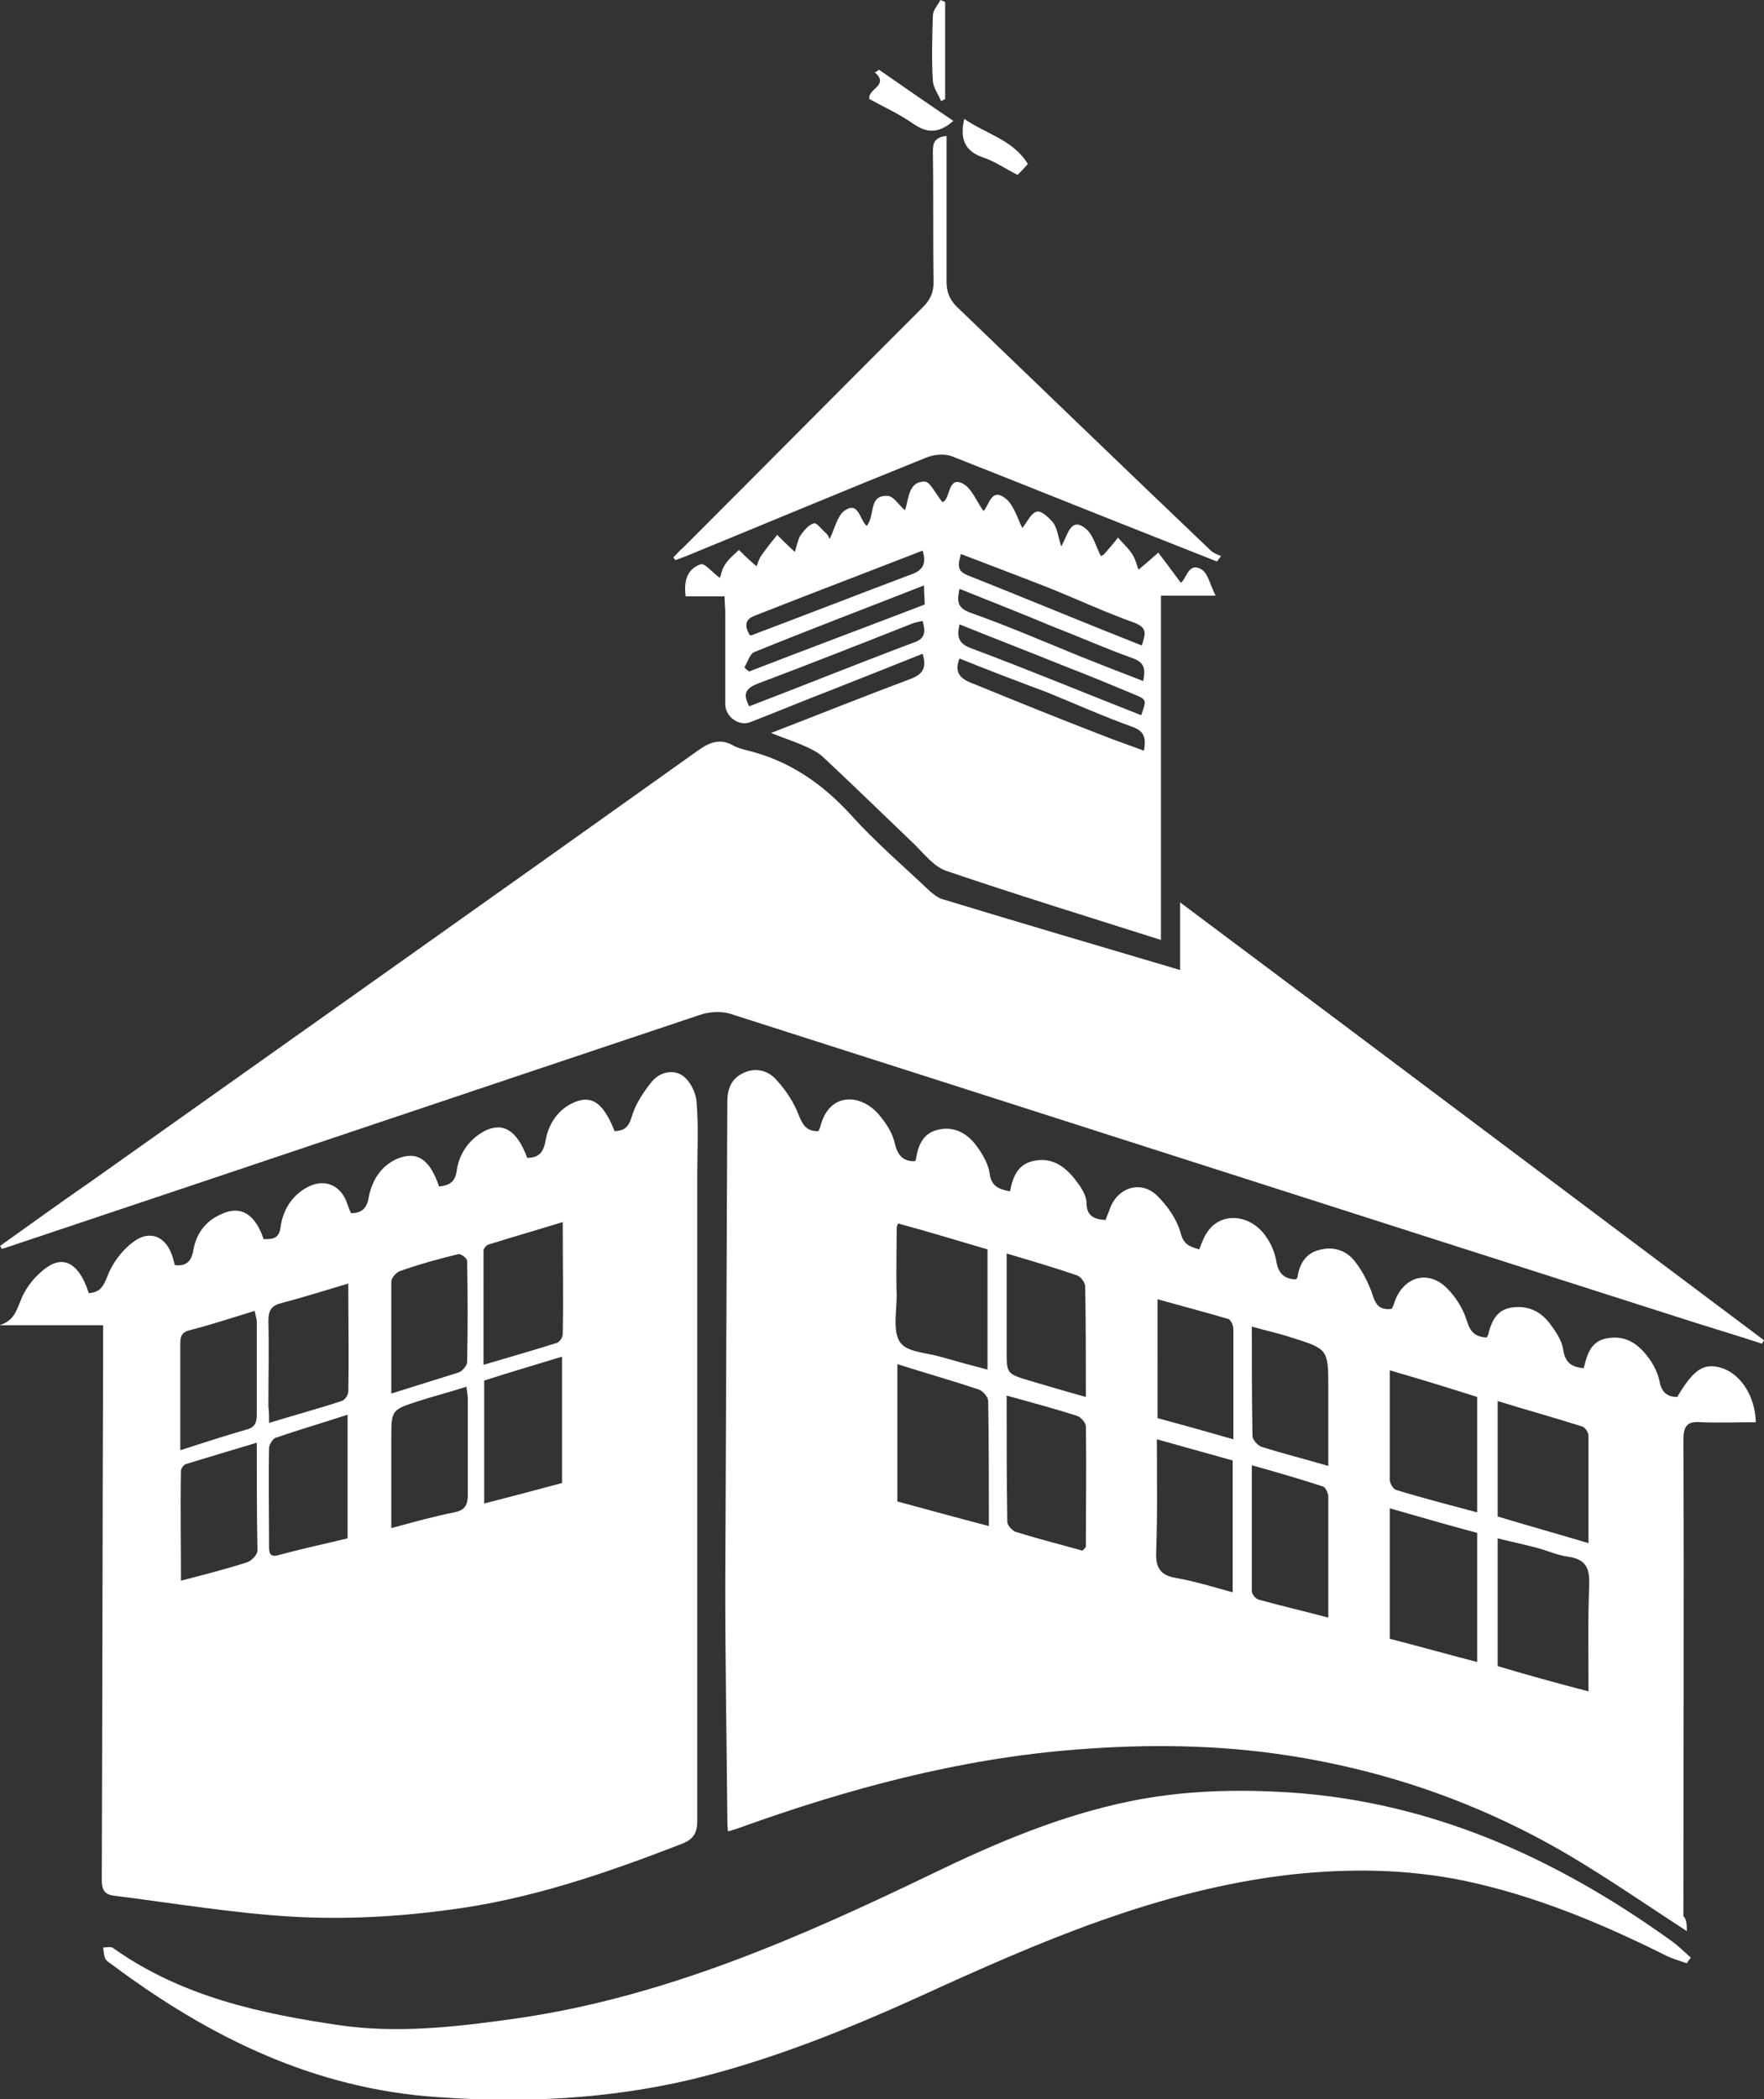<?xml version="1.0" encoding="utf-8"?>
<!-- Generator: Adobe Illustrator 26.5.0, SVG Export Plug-In . SVG Version: 6.00 Build 0)  -->
<svg version="1.1" id="Layer_1" xmlns="http://www.w3.org/2000/svg" xmlns:xlink="http://www.w3.org/1999/xlink" x="0px" y="0px"
	 viewBox="0 0 258.3 307.3" style="enable-background:new 0 0 258.3 307.3;" xml:space="preserve">
<rect x="0" y="0" width="258.3" height="307.3" fill="#333333" stroke="none"/>
<style type="text/css">
	.st0{fill:#FFFFFF;}
</style>
<g>
	<path class="st0" d="M247,282.7c-5.7-3.7-11.2-7.5-16.9-10.9c-12.8-7.6-26.6-12.5-41.4-14.8c-10.3-1.6-20.6-1.7-30.9-0.9
		c-17.1,1.3-33.5,5.7-49.6,11.5c-0.5,0.2-1,0.3-1.6,0.5c-0.1-0.8-0.1-1.4-0.1-2.1c-0.1-11.3-0.3-22.5-0.3-33.8
		c0.1-23.6,0.2-47.3,0.3-70.9c0-1.9,0.6-3.4,2.3-4.2c1.8-0.9,3.7-0.4,4.9,1c1.3,1.4,2.5,3.2,3.2,5c0.6,1.5,1.1,2.5,2.9,2.5
		c0.1-0.1,0.2-0.3,0.3-0.6c1.3-5.3,6.1-4.9,8.7-1.7c1,1.2,1.9,2.6,2.2,4c0.4,1.7,1.1,2.7,2.9,2.7c0,0,0.2-0.1,0.2-0.2
		c0.3-2,1-3.9,3.2-4.4c2.4-0.6,4.4,0.5,5.8,2.5c0.8,1.1,1.6,2.5,1.8,3.8c0.2,1.9,1.3,2.4,3,2.7c0.4-2.2,1.2-4.1,3.7-4.5
		c2.9-0.5,4.8,1.3,6.3,3.4c0.6,0.8,1.2,1.9,1.2,2.8c0,1.9,1.1,2.4,2.8,2.5c0.1-0.4,0.3-0.8,0.5-1.3c1-3.4,4.6-4.7,7.1-2.2
		c1.5,1.5,2.9,3.5,3.4,5.5c0.5,1.7,1.4,1.9,2.7,2.3c0.4-1,0.7-1.9,1.3-2.7c2.1-2.9,6.4-2.4,8.6,1c0.7,1,1.2,2.3,1.4,3.5
		c0.3,1.7,1.1,2.5,2.8,2.6c0.1-0.1,0.3-0.2,0.3-0.4c0.3-1.9,1.2-3.4,3.1-3.9c2.1-0.6,4.1,0,5.4,1.8c1,1.3,1.7,2.7,2.3,4.2
		c0.5,1.5,0.8,2.9,3,2.6c0.1-0.2,0.3-0.6,0.4-1c1.3-3.7,4.9-4.8,7.7-2c1.3,1.3,2.4,3.1,2.9,4.8c0.5,1.6,1.2,2.3,2.9,2.4
		c0.1-0.2,0.3-0.5,0.3-0.8c0.5-1.8,1.3-3.3,3.4-3.6c2.3-0.3,4.1,0.5,5.5,2.3c0.9,1.2,1.8,2.5,2,3.9c0.3,1.9,1.2,2.5,3,2.7
		c0.5-2,1-4,3.5-4.4c2.9-0.5,4.8,1.1,6.3,3.3c0.6,0.9,1.1,2,1.3,3c0.3,1.6,1.1,2.3,2.6,2.3c2.3-3.9,3.8-5,6.3-4.3
		c2.9,0.8,5.1,4.1,5.2,8c-2.7,0-5.4,0.1-8,0c-2.2-0.2-2.6,0.7-2.6,2.7c0.1,23.2,0,46.4,0,69.6C247,281,247,281.9,247,282.7z
		 M131.4,199.7c0,6.8,0,13.4,0,20.1c4.4,1.2,8.8,2.4,13.4,3.6c0-6.2,0-12.3-0.1-18.3c0-0.6-0.8-1.5-1.4-1.7
		C139.4,202.1,135.5,201,131.4,199.7z M232.6,247.6c0-5.2-0.1-10.3,0.1-15.4c0.1-2.4-0.3-3.9-3-4.3c-1.6-0.2-3.1-0.9-4.6-1.3
		c-1.9-0.5-3.8-0.9-5.8-1.4c0,6.4,0,12.5,0,18.7C223.6,245.2,228,246.4,232.6,247.6z M203.5,220.8c0,6.6,0,12.8,0,19.1
		c4.3,1.1,8.5,2.3,12.8,3.4c0-6.4,0-12.6,0-18.9C212.2,223.3,208,222.1,203.5,220.8z M144.6,182.9c-4.4-1.3-8.7-2.6-13.1-3.8
		c-0.2,0.5-0.2,0.6-0.2,0.7c0,3.3-0.1,6.5,0,9.8c0,2.4-0.6,5.3,0.5,6.9c1,1.5,4,1.5,6.2,2.2c2.1,0.6,4.3,1.2,6.6,1.8
		C144.6,194.5,144.6,188.8,144.6,182.9z M158.5,227c0.3-0.3,0.5-0.5,0.5-0.6c0-5.9,0.1-11.8,0-17.6c0-0.5-0.7-1.3-1.2-1.5
		c-3.4-1.1-6.8-2-10.4-3c0,6.3,0,12.4,0.1,18.5c0,0.5,0.8,1.4,1.4,1.5C152.1,225.3,155.3,226.1,158.5,227z M232.6,225.9
		c0-5.4,0-10.6,0-15.7c0-0.5-0.5-1.3-1-1.4c-4.1-1.3-8.1-2.4-12.3-3.7c0,5.8,0,11.3,0,16.9C223.6,223.3,227.9,224.5,232.6,225.9z
		 M203.5,200.6c0,5.5,0,10.7,0,16c0,0.5,0.5,1.4,0.9,1.5c3.9,1.2,7.8,2.2,11.9,3.3c0-5.8,0-11.3,0-16.9
		C212.2,203.2,208,201.9,203.5,200.6z M169.4,210.7c0,5.7,0.1,11.1-0.1,16.4c-0.1,2.3,0.5,3.5,2.9,3.9c2.8,0.5,5.4,1.3,8.3,2.1
		c0-6.6,0-12.9,0-19.3C176.9,212.8,173.3,211.8,169.4,210.7z M194.5,236.8c0-6.1,0-11.9,0-17.7c0-0.5-0.4-1.4-0.8-1.5
		c-3.4-1.1-6.8-2.1-10.4-3.1c0,6.3,0,12.3,0,18.4c0,0.5,0.6,1.2,1.1,1.3C187.7,235.1,191.1,235.9,194.5,236.8z M147.4,183.5
		c0,4.9,0,9.5,0,14.1c0,3.5,0,3.5,3.3,4.5c2.7,0.8,5.4,1.6,8.3,2.4c0-5.7,0-11-0.1-16.2c0-0.5-0.6-1.4-1.2-1.6
		C154.5,185.6,151.1,184.6,147.4,183.5z M169.5,207.6c3.7,1,7.3,2,11.1,3.1c0-5.7,0-10.9,0-16.1c0-0.5-0.3-1.3-0.7-1.5
		c-3.4-1-6.8-1.9-10.4-2.9C169.5,196.2,169.5,201.8,169.5,207.6z M194.5,214.6c0-3.9,0-7.6,0-11.3c0-5.8,0-5.8-5.4-7.5
		c-1.8-0.6-3.7-1-5.8-1.6c0,5.6,0,10.8,0.1,16c0,0.6,0.8,1.4,1.3,1.6C187.9,212.8,191.1,213.6,194.5,214.6z"/>
	<path class="st0" d="M64.3,173.7c1.6-0.2,2.4-0.7,2.6-2.5c0.4-2.4,1.8-4.4,4-5.6c2.7-1.4,4.8-0.2,6.3,3.9c1.7,0,2.4-0.8,2.7-2.6
		c0.4-2.2,1.6-4.2,3.7-5.3c2.9-1.5,4.7-0.3,6.4,4c1.4-0.1,2-0.5,2.5-2.1c0.5-1.8,1.7-3.6,2.9-5.1c1.2-1.5,3.2-1.9,4.6-0.9
		c1.1,0.8,1.9,2.5,2,3.8c0.3,3.6,0.1,7.2,0.1,10.7c0,31.5,0,63,0,94.5c0,1.8-0.5,2.7-2.2,3.4c-11.1,4.3-22.4,8.2-34.3,9.7
		c-7.4,1-15,1.4-22.5,1c-8.9-0.5-17.7-2-26.5-3.1c-1.4-0.2-1.7-1-1.7-2.3c0.1-25.7,0.1-51.5,0.2-77.2c0-1.3,0-2.5,0-4
		c-5.1,0-10.1,0-15.2,0c2.1-0.6,2.5-2.1,3.2-3.8c0.7-1.8,2.2-3.6,3.8-4.7c2.6-1.8,4.8-0.3,6.1,3.8c1.6-0.1,2.1-0.9,2.7-2.4
		c0.7-1.9,2.1-3.8,3.7-5c2.5-2,5-0.9,5.9,2.2c0.1,0.4,0.2,0.7,0.3,1.1c1.6,0.2,2.4-0.5,2.7-2.1c0.4-2.5,1.8-4.4,4.2-5.4
		c2.8-1.3,4.9,0.1,6.1,3.7c1.3,0,2.3,0,2.5-1.9c0.4-2.5,1.7-4.6,4.1-5.8c2.2-1.1,4.4-0.3,5.4,1.9c0.3,0.7,0.5,1.4,0.8,2
		c1.7,0,2.4-0.9,2.6-2.4c0.5-2.4,1.7-4.4,4-5.5C61,168.4,62.9,169.6,64.3,173.7z M70.9,220.1c3.9-1,7.7-2,11.4-3
		c0-6.2,0-12.2,0-18.5c-3.9,1.2-7.7,2.3-11.4,3.5C70.9,208.1,70.9,214,70.9,220.1z M50.9,225.2c0-6,0-11.9,0-18.1
		c-3.7,1.2-7.1,2.2-10.6,3.4c-0.4,0.2-0.9,1-0.9,1.5c-0.1,4.8,0,9.7,0,14.5c0,1.1,0.3,1.5,1.6,1.1C44.3,226.7,47.6,226,50.9,225.2z
		 M70.8,199.8c3.7-1.1,7.2-2.1,10.7-3.2c0.4-0.1,0.9-0.8,0.9-1.3c0.1-5.3,0-10.7,0-16.4c-3.9,1.2-7.4,2.2-10.9,3.3
		c-0.3,0.1-0.7,0.6-0.7,0.9C70.8,188.7,70.8,194.1,70.8,199.8z M39.4,208.3c3.9-1.2,7.3-2.1,10.6-3.2c0.5-0.1,1-0.9,1-1.4
		c0.1-5.1,0-10.3,0-15.8c-3.4,1-6.5,2-9.6,2.8c-1.6,0.4-2.1,1-2.1,2.7c0.1,4.2,0,8.3,0,12.5C39.4,206.6,39.4,207.3,39.4,208.3z
		 M68.3,203c-2.5,0.8-4.8,1.4-7,2.1c-4,1.3-4,1.3-4,5.5c0,4.3,0,8.6,0,13.1c3.3-0.9,6.2-1.7,9.2-2.3c1.6-0.3,2-1.1,2-2.6
		c0-4.6,0-9.2,0-13.8C68.5,204.3,68.4,203.8,68.3,203z M57.3,204c3.5-1.1,6.7-2.1,9.9-3.1c0.5-0.2,1.2-1,1.2-1.5
		c0.1-4.9,0.1-9.9,0-14.8c0-0.4-0.9-1.1-1.3-1c-2.9,0.7-5.8,1.5-8.6,2.5c-0.5,0.2-1.2,1-1.2,1.5C57.3,192.8,57.3,198.2,57.3,204z
		 M37.6,211.2c-3.7,1.1-7,2.1-10.3,3.1c-0.4,0.1-0.8,0.7-0.8,1c-0.1,5.3,0,10.7,0,16.1c3.4-0.9,6.6-1.7,9.7-2.7
		c0.6-0.2,1.5-1.1,1.5-1.7C37.6,222,37.6,216.8,37.6,211.2z M26.4,212.3c3.4-1.1,6.5-2.1,9.6-3c1.3-0.3,1.6-1,1.6-2.2
		c0-4.5,0-9.1,0-13.6c0-0.5-0.2-0.9-0.3-1.6c-3.3,1-6.3,2-9.4,2.8c-1.3,0.3-1.5,0.9-1.5,2C26.4,201.8,26.4,206.9,26.4,212.3z"/>
	<path class="st0" d="M0,182.4c4.5-3.2,8.9-6.4,13.4-9.5c29.6-21,59.3-42,88.9-63.1c1.7-1.2,3.2-1.7,5-0.7c0.7,0.4,1.5,0.6,2.3,0.8
		c6,1.5,10.8,4.8,15,9.4c3.6,4,7.7,7.5,11.6,11.2c0.5,0.4,1.1,0.9,1.7,1.1c11.5,3.5,23.1,6.9,34.9,10.4c0-3.2,0-6.2,0-9.9
		c28.9,21.6,57.2,42.9,85.5,64.1c-0.1,0.2-0.2,0.3-0.3,0.5c-4.3-1.4-8.7-2.7-13-4.1c-46-14.7-92.1-29.5-138.1-44.2
		c-1.3-0.4-3.1-0.3-4.5,0.2c-33.8,11.3-67.6,22.7-101.4,34c-0.3,0.1-0.5,0.2-0.8,0.2C0.2,182.6,0.1,182.5,0,182.4z"/>
	<path class="st0" d="M247,287.4c-0.9-0.3-1.9-0.6-2.8-1c-9.6-4.8-19.4-8.9-29.9-11.1c-8.3-1.7-16.7-1.8-25.1-0.9
		c-19.5,2.2-37.1,9.9-54.6,17.9c-10.8,4.9-21.8,9.3-33.3,12.1c-12.3,2.9-24.7,3.5-37.2,2.6c-18.1-1.2-33.5-8.8-47.7-19.4
		c-0.4-0.3-0.8-0.5-1-0.9c-0.2-0.5-0.2-1-0.3-1.6c0.5,0,1.2-0.2,1.5,0.1c10,7.1,21.6,9.6,33.3,11.3c8.5,1.2,17.1,0.2,25.6-1
		c21.7-3.1,41.5-11.8,61-21.2c9.3-4.5,18.7-8.5,28.9-10.6c7.8-1.6,15.6-1.8,23.5-1.3c20.9,1.4,39.1,9.7,55.8,21.7
		c1,0.7,1.9,1.6,2.9,2.5C247.4,286.8,247.2,287.1,247,287.4z"/>
	<path class="st0" d="M170,137.6c-10.7-3.4-21.1-6.6-31.4-10.1c-1.8-0.6-3.2-2.4-4.6-3.8c-4.5-4.3-8.9-8.6-13.4-12.8
		c-0.7-0.7-1.7-1.2-2.6-1.6c-1.5-0.7-3.1-1.2-5.1-2c7-2.7,13.7-5.4,20.4-7.9c1.9-0.7,2.4-1.7,1.8-3.7c-4.5,1.8-9,3.6-13.6,5.4
		c-3.9,1.5-7.7,3.1-11.6,4.6c-1.7,0.7-3.7-0.8-3.7-2.6c0-4.5,0-9,0-13.4c0-0.7-0.1-1.5-0.1-2.4c-2,0-3.8,0-5.7,0
		c-0.3-2.2,0.2-4,2.2-4.7c0.6-0.2,1.7,1.2,2.8,2c0.2-0.5,0.3-1.3,0.8-2c0.5-0.8,1.3-1.4,2-2.1c0.6,0.6,1.2,1.2,1.9,1.8
		c0.2,0.2,0.3,0.3,0.7,0.6c0.2-0.6,0.4-1.2,0.7-1.6c0.7-1,1.5-2,2.3-3c0.8,0.8,1.6,1.6,2.6,2.5c0.2-0.7,0.4-1.7,0.8-2.4
		c0.5-0.7,1.2-1.6,2-1.8c0.4-0.1,1.2,1,1.8,1.5c0.2,0.2,0.3,0.4,0.5,0.8c0.7-1.5,1.1-3.3,2.1-4.1c2.1-1.5,2.2,1.1,3.3,2.2
		c1.3-1.5,0.2-4.6,3.1-4.4c0.8,0,1.6,1.3,2.5,2.1c0.6-1.5,0.4-4.2,2.9-4.2c0.8,0,1.6,1.8,2.6,3c1.2-0.3,0.7-3.9,3-2.7
		c1.3,0.7,2,2.6,3,4c0.8-0.6,1.1-3.7,3.4-1.7c1.1,1,1.6,2.8,2.3,4.2c0.7-0.9,1.3-2.2,2.1-2.4c0.7-0.2,1.8,0.9,2.4,1.6
		c0.6,0.8,0.7,1.9,1.2,3.5c1-1.8,1.4-4.4,3.6-2.6c1.1,0.9,1.5,2.7,2.2,4c0.3-0.1,0.4-0.2,0.5-0.3c0.7-0.8,1.4-1.6,2-2.4
		c0.7,0.8,1.6,1.6,2.2,2.6c0.4,0.7,0.6,1.5,0.8,2.1c1.1-0.9,2-1.7,2.9-2.5c1.1,1.4,2.1,2.8,3.3,4.4c0.8-0.4,1.1-3.2,3.1-1.9
		c0.9,0.6,1.2,2.2,2,3.8c-3,0-5.4,0-8,0C170,104.2,170,120.7,170,137.6z M140.5,96.4c-1,2.5,0.7,3.2,2.3,3.8
		c6.1,2.5,12.3,5,18.5,7.4c2,0.8,4.1,1.5,6.2,2.3c0.4-2.1-0.1-2.9-1.7-3.5c-4.2-1.5-8.4-3.4-12.6-5.1
		C148.9,99.7,144.7,98.1,140.5,96.4z M140.5,86.2c-0.4,1.9-0.3,2.8,1.6,3.5c5.4,1.9,10.7,4.2,16.1,6.4c3,1.2,6.1,2.4,9.2,3.6
		c0.4-1.9,0.1-2.8-1.7-3.4c-3.9-1.4-7.7-3.1-11.6-4.6C149.6,89.8,145.2,88.1,140.5,86.2z M167.2,94.5c0.4-1.5,1-2.5-1-3.3
		c-4.2-1.5-8.3-3.4-12.5-5.1c-4.3-1.7-8.6-3.3-13-5c-0.4,1.6-0.7,2.5,1.2,3.2C150.2,87.6,158.6,91.1,167.2,94.5z M167.1,104.7
		c0.8-2.2,0.8-2.3-0.9-3c-3.4-1.4-6.7-2.8-10.1-4.1c-5.2-2.1-10.4-4.1-15.6-6.2c-0.4,1.8-0.2,2.8,1.7,3.5
		C150.5,98,158.7,101.4,167.1,104.7z M135.1,90.9c-0.5,0.1-0.9,0.2-1.3,0.3c-7.6,3-15.2,6-22.9,8.9c-2,0.8-2,1.7-1.2,3.3
		c8.1-3.1,16-6.3,24-9.3C135.6,93.5,135.5,92.4,135.1,90.9z M135.1,80.6c-8.2,3.2-16.4,6.3-24.5,9.5c-1.7,0.6-1.5,1.7-0.8,2.9
		c0.2,0,0.4,0,0.5-0.1c7.7-2.9,15.4-5.9,23.1-8.8C135.1,83.5,135.7,82.6,135.1,80.6z M109,97.7c0.2,0.2,0.4,0.4,0.7,0.6
		c8.5-3.3,17.1-6.5,25.7-9.8c0-0.9-0.1-1.7-0.1-2.8c-8.4,3.3-16.6,6.4-24.7,9.7C109.8,95.6,109.5,96.9,109,97.7z"/>
	<path class="st0" d="M98.6,81.6c0.5-0.5,0.9-1,1.4-1.4c11.7-11.7,23.4-23.5,35.1-35.2c1.1-1.1,1.6-2.1,1.6-3.7
		c-0.1-6.3,0-12.7-0.1-19c0-1.2,0.1-2.2,2-2.4c0,0.8,0,1.6,0,2.3c0,6.3,0,12.7,0,19c0,1.5,0.4,2.6,1.5,3.7
		c12.4,11.9,24.8,23.9,37.3,35.8c0.4,0.3,0.9,0.5,1.4,0.7c-0.2,0.3-0.4,0.5-0.6,0.8c-3-1.2-6.1-2.4-9.1-3.6
		c-9.9-3.9-19.8-7.9-29.7-11.8c-1.1-0.4-2.6-0.3-3.8,0.2c-11.7,4.7-23.4,9.6-35.1,14.4c-0.5,0.2-1.1,0.4-1.6,0.6
		C98.7,81.8,98.7,81.7,98.6,81.6z"/>
	<path class="st0" d="M128.7,10.2c3.6,2.5,7.2,5,10.9,7.5c-2.3,2-4,1.7-5.9,0.4c-2-1.4-4.2-2.4-6.4-3.6c-0.3-1.5,3-2,0.8-3.9
		C128.3,10.5,128.5,10.4,128.7,10.2z"/>
	<path class="st0" d="M141.2,17.4c3.1,2.2,7.1,3,9.3,6.6c-0.5,0.6-1,1.1-1.5,1.6c-1.8-0.9-3.2-1.9-4.9-2.5
		C141.3,22.2,140.5,20.4,141.2,17.4z"/>
	<path class="st0" d="M138.4,0.3c0,4.7,0,9.5,0,14.2c-0.2,0.1-0.4,0.2-0.6,0.3c-0.4-1-1.1-1.9-1.2-2.9c-0.2-3.2-0.1-6.4,0-9.6
		c0-0.8,0.7-1.5,1.1-2.3C138,0.1,138.2,0.2,138.4,0.3z"/>
</g>
</svg>

